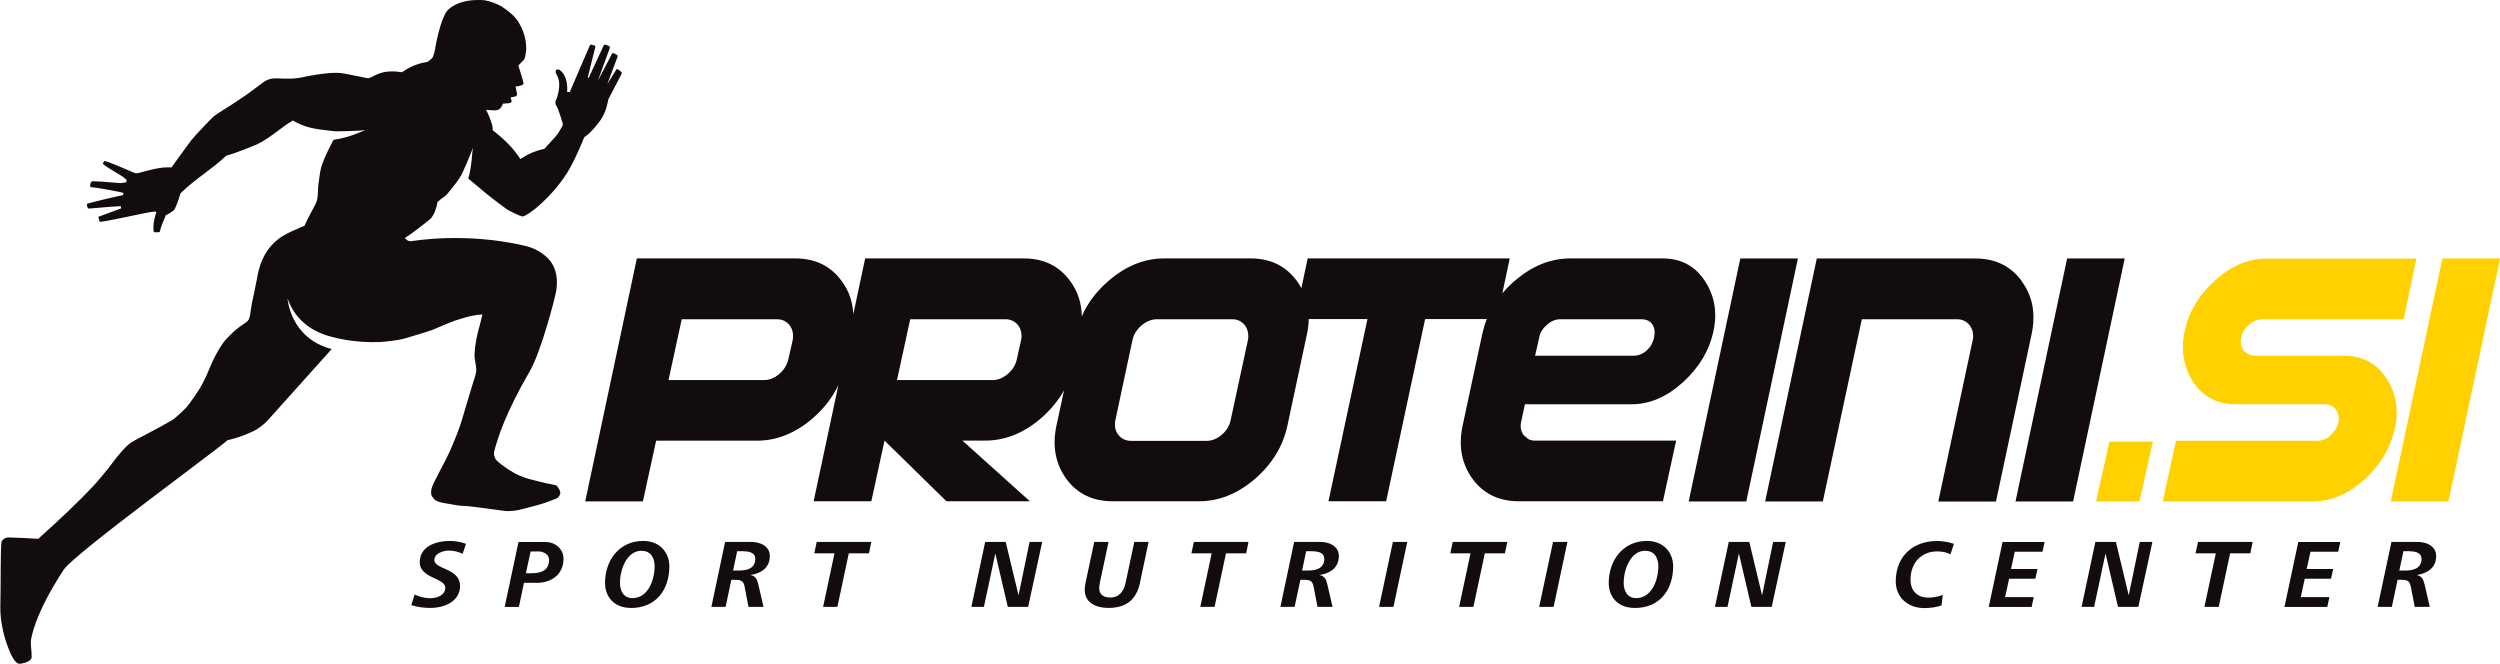 <?xml version="1.0" encoding="UTF-8"?>
<svg id="Layer_1" data-name="Layer 1" xmlns="http://www.w3.org/2000/svg" viewBox="0 0 300.78 79.89">
  <defs>
    <style>
      .cls-1 {
        fill: #ffd100;
      }

      .cls-2 {
        fill: #130c0e;
      }
    </style>
  </defs>
  <path class="cls-1" d="m257.4,60.33h-5.22l1.61-7.2h5.23l-1.61,7.2Z"/>
  <g>
    <path class="cls-1" d="m288.12,51.55c-.5,2.32-1.72,4.37-3.66,6.15-1.95,1.75-4.02,2.63-6.2,2.63h-18.05l1.58-7.3h17.02c.57,0,1.1-.22,1.59-.67.5-.46.81-.97.94-1.54.06-.3.06-.58,0-.84-.06-.26-.16-.5-.3-.7-.14-.2-.33-.35-.55-.47-.23-.11-.48-.17-.75-.17h-10.75c-2.2,0-3.9-.88-5.1-2.65-1.18-1.82-1.54-3.85-1.05-6.13.48-2.32,1.7-4.36,3.64-6.1,1.94-1.77,4.02-2.65,6.23-2.65h18.01l-1.52,7.3h-17c-.58,0-1.12.22-1.61.66-.51.43-.83.93-.94,1.52-.07.3-.08.58-.03.84.05.26.15.5.3.7.15.2.34.36.57.48.23.12.49.19.77.19h10.73c2.21,0,3.91.88,5.08,2.65,1.2,1.78,1.55,3.82,1.07,6.1Z"/>
    <path class="cls-1" d="m294.58,60.33h-6.94l6.21-29.23h6.94l-6.21,29.23Z"/>
  </g>
  <g>
    <path class="cls-2" d="m55.65,66.63c-.41-.22-1.06-.39-1.61-.39-.71,0-1.78.33-1.78,1.14,0,1.14,3.09.96,3.09,3.11,0,1.71-1.62,2.65-3.59,2.65-.8,0-1.56-.1-2.28-.34l.41-1.28c.38.22,1.11.46,1.92.45.83-.01,1.76-.39,1.76-1.25,0-1.23-3.07-1.1-3.07-3.08,0-1.86,1.86-2.56,3.64-2.56.66,0,1.43.15,1.92.35l-.4,1.2Z"/>
    <path class="cls-2" d="m64.54,70.12h-1.5l-.61,2.9h-1.71l1.66-7.81h3.22c1.31,0,2.2.93,2.2,1.98,0,2.1-1.66,2.94-3.27,2.94Zm.21-3.77h-.91l-.57,2.62h.59c1.15,0,2.2-.26,2.2-1.63,0-.62-.64-1-1.31-1Z"/>
    <path class="cls-2" d="m75.9,73.14c-2.15,0-3.11-1.48-3.11-3,0-2.7,1.69-5.06,4.59-5.06,2.08,0,3.15,1.48,3.15,3.05,0,2.79-1.57,5.02-4.64,5.02Zm1.29-6.88c-1.79,0-2.6,2.28-2.6,3.87,0,.97.44,1.83,1.5,1.83,1.88,0,2.67-2.18,2.67-3.83,0-.94-.42-1.86-1.57-1.86Z"/>
    <path class="cls-2" d="m90.29,69.18c.67.15.8.55.95,1.15l.62,2.68h-1.81l-.43-2.24c-.12-.69-.24-1.01-1.1-1.01h-.53l-.69,3.25h-1.71l1.65-7.81h3.15c1.07,0,2.23.49,2.23,1.71,0,1.57-1.32,2.12-2.32,2.27Zm-.8-2.86h-.8l-.49,2.32h.77c.84,0,1.9-.21,1.9-1.41,0-.62-.55-.9-1.38-.9Z"/>
    <path class="cls-2" d="m104.55,66.57h-2.43l-1.37,6.44h-1.72l1.37-6.44h-2.43l.29-1.37h6.57l-.28,1.37Z"/>
    <path class="cls-2" d="m123.71,73.01h-2.46l-1.5-6.42-1.37,6.42h-1.51l1.66-7.81h2.47l1.54,6.43,1.33-6.43h1.52l-1.69,7.81Z"/>
    <path class="cls-2" d="m137.17,70.07c-.47,2.21-1.8,3.07-3.83,3.07-1.38,0-2.83-.55-2.83-2.17,0-.27.02-.54.09-.83l1.05-4.94h1.72l-1.04,4.89c-.05.22-.08.45-.08.67,0,.66.39,1.13,1.33,1.13,1.08,0,1.63-.76,1.85-1.8l1.04-4.89h1.72l-1.03,4.87Z"/>
    <path class="cls-2" d="m149.93,66.57h-2.43l-1.37,6.44h-1.72l1.37-6.44h-2.44l.3-1.37h6.57l-.28,1.37Z"/>
    <path class="cls-2" d="m158.75,69.18c.67.15.81.55.95,1.15l.62,2.68h-1.81l-.43-2.24c-.13-.69-.25-1.01-1.1-1.01h-.53l-.69,3.25h-1.71l1.65-7.81h3.16c1.06,0,2.22.49,2.22,1.71,0,1.57-1.32,2.12-2.32,2.27Zm-.81-2.86h-.79l-.49,2.32h.77c.83,0,1.9-.21,1.9-1.41,0-.62-.55-.9-1.38-.9Z"/>
    <path class="cls-2" d="m167.65,73.01h-1.73l1.66-7.81h1.73l-1.66,7.81Z"/>
    <path class="cls-2" d="m181.06,66.57h-2.42l-1.37,6.44h-1.72l1.37-6.44h-2.43l.29-1.37h6.57l-.29,1.37Z"/>
    <path class="cls-2" d="m186.91,73.01h-1.73l1.67-7.81h1.73l-1.66,7.81Z"/>
    <path class="cls-2" d="m196.66,73.14c-2.16,0-3.11-1.48-3.11-3,0-2.7,1.69-5.06,4.59-5.06,2.09,0,3.16,1.48,3.16,3.05,0,2.79-1.57,5.02-4.64,5.02Zm1.29-6.88c-1.79,0-2.6,2.28-2.6,3.87,0,.97.44,1.83,1.5,1.83,1.87,0,2.67-2.18,2.67-3.83,0-.94-.42-1.86-1.57-1.86Z"/>
    <path class="cls-2" d="m213.17,73.01h-2.46l-1.5-6.42-1.37,6.42h-1.51l1.66-7.81h2.47l1.54,6.43,1.33-6.43h1.52l-1.69,7.81Z"/>
    <path class="cls-2" d="m234.65,66.7c-.37-.24-.95-.36-1.58-.36-1.93,0-3.21,1.4-3.21,3.4,0,1.28.74,2.16,2.16,2.16.59,0,1.17-.11,1.72-.33l-.15,1.27c-.62.23-1.43.32-2.07.32-2.14,0-3.44-1.45-3.44-3.19,0-3.2,2.24-4.88,4.94-4.88,1.01,0,1.73.23,2.06.34l-.42,1.28Z"/>
    <path class="cls-2" d="m245.73,66.38h-3.33l-.45,2.08h3.19l-.26,1.17h-3.16l-.48,2.21h3.44l-.25,1.18h-5.16l1.66-7.81h5.06l-.26,1.18Z"/>
    <path class="cls-2" d="m257.28,73.01h-2.46l-1.5-6.42-1.37,6.42h-1.51l1.66-7.81h2.47l1.54,6.43,1.33-6.43h1.52l-1.69,7.81Z"/>
    <path class="cls-2" d="m270.73,66.57h-2.42l-1.37,6.44h-1.72l1.37-6.44h-2.44l.3-1.37h6.57l-.28,1.37Z"/>
    <path class="cls-2" d="m281.31,66.38h-3.33l-.46,2.08h3.19l-.26,1.17h-3.16l-.48,2.21h3.45l-.26,1.18h-5.15l1.66-7.81h5.06l-.26,1.18Z"/>
    <path class="cls-2" d="m290.76,69.18c.66.15.8.55.95,1.15l.62,2.68h-1.81l-.43-2.24c-.13-.69-.24-1.01-1.1-1.01h-.53l-.69,3.25h-1.71l1.66-7.81h3.15c1.07,0,2.23.49,2.23,1.71,0,1.57-1.32,2.12-2.32,2.27Zm-.81-2.86h-.79l-.49,2.32h.77c.83,0,1.9-.21,1.9-1.41,0-.62-.55-.9-1.38-.9Z"/>
  </g>
  <path class="cls-2" d="m183.45,48.64h12.83c2.2,0,4.27-.89,6.21-2.66,1.94-1.77,3.16-3.81,3.66-6.13.49-2.28.13-4.31-1.07-6.1-1.17-1.77-2.86-2.66-5.07-2.66h-11.07c-2.4,0-4.63.91-6.7,2.7-.56.47-1.05.97-1.49,1.5l.89-4.2h-24.31l-.76,3.58c-.16-.3-.34-.6-.55-.88-1.33-1.8-3.18-2.7-5.56-2.7h-10.39c-2.4,0-4.63.91-6.7,2.7-1.45,1.25-2.52,2.67-3.22,4.27-.02-1.6-.48-3.02-1.41-4.27-1.33-1.8-3.18-2.7-5.57-2.7h-19.08l-1.43,6.72c-.06-1.5-.53-2.84-1.41-4.02-1.33-1.8-3.18-2.7-5.56-2.7h-19.07l-6.21,29.23h6.94l1.59-7.3h12.12c2.38,0,4.62-.89,6.7-2.68,1.38-1.19,2.41-2.53,3.11-4.02l-2.98,13.99h6.94l1.59-7.3,7.45,7.3h10.04l-8.12-7.3h2.74c2.39,0,4.62-.89,6.71-2.68,1.17-1.02,2.09-2.14,2.78-3.37l-.91,4.21c-.53,2.49-.13,4.64,1.2,6.47,1.33,1.79,3.18,2.67,5.57,2.67h10.38c2.39,0,4.62-.89,6.7-2.67,2.1-1.81,3.41-3.97,3.94-6.47l2.34-10.96c.13-.63.21-1.24.22-1.82h7.06l-4.69,21.92h6.94l4.69-21.92h7.42c-.23.58-.41,1.19-.55,1.82l-2.35,10.96c-.54,2.49-.13,4.64,1.2,6.47,1.33,1.79,3.18,2.67,5.57,2.67h17.32l1.59-7.3h-17.01c-.28,0-.54-.06-.77-.18l-.57-.48c-.15-.2-.25-.43-.31-.69-.06-.26-.06-.55,0-.85l.47-2.18Zm1.74-8.05c.11-.59.43-1.09.94-1.52.48-.44,1.02-.66,1.6-.66h9.72c.62,0,1.06.2,1.34.61.28.41.35.93.22,1.58-.14.64-.45,1.17-.91,1.58-.47.42-1,.62-1.59.62h-11.82l.5-2.21Zm-89.83.37l-.5,2.21c-.16.72-.52,1.32-1.09,1.81-.58.5-1.21.75-1.86.75h-11.48l1.59-7.32h11.48c.32,0,.61.07.87.2.26.14.48.32.65.55.17.23.29.5.35.81.06.31.06.65-.01.99Zm27.48,0l-.49,2.21c-.15.72-.52,1.32-1.09,1.81-.58.5-1.2.75-1.86.75h-11.48l1.59-7.32h11.48c.31,0,.6.07.87.2.26.14.48.32.65.55.17.23.29.5.35.81.07.31.06.65-.01.99Zm27.29,0l-2.05,9.51c-.14.73-.5,1.34-1.07,1.82-.58.5-1.2.75-1.84.75h-9.08c-.66,0-1.18-.25-1.56-.75-.38-.5-.48-1.11-.32-1.82l2.03-9.51c.14-.7.51-1.29,1.09-1.8.59-.5,1.21-.75,1.86-.75h9.08c.31,0,.6.07.87.2.26.14.48.32.65.55.17.23.29.5.35.82.06.31.06.64,0,.98Z"/>
  <polygon class="cls-2" points="209.38 31.1 203.17 60.33 210.1 60.33 216.31 31.1 209.38 31.1"/>
  <path class="cls-2" d="m243.23,33.8c-1.33-1.8-3.18-2.7-5.57-2.7h-19.08l-6.21,29.23h6.94l4.69-21.92h11.48c.31,0,.6.07.86.2.27.14.48.32.65.55.17.23.29.5.36.82.06.31.06.64-.02.98l-4.13,19.38h6.94l4.28-20.1c.53-2.5.13-4.64-1.2-6.42Z"/>
  <polygon class="cls-2" points="248.7 31.1 242.49 60.33 249.42 60.33 255.63 31.1 248.7 31.1"/>
  <path class="cls-2" d="m74.81,8.74s-.09-.12-.09-.12l-.37-.27s-.08-.05-.12-.04c-.04,0-.09.08-.09.08l-1.07,1.72,1.2-3.2s.05-.12.04-.18c-.01-.07-.01-.07-.08-.11-.12-.07-.29-.17-.36-.21-.04-.02-.09-.03-.13-.02-.04.01-.11.08-.11.08l-1.7,3.25,1.44-3.95s0-.09,0-.13c-.02-.04-.09-.1-.09-.1l-.44-.17s-.06,0-.1,0c-.04.02-.11.1-.11.1l-1.8,3.89-.12-.03.9-3.62s.03-.13,0-.17c-.02-.03-.1-.07-.1-.07l-.35-.1s-.08,0-.11.01c-.03.01-.08.07-.08.07l-2.42,5.62h-.32c.17-2.12-.97-2.7-.97-2.7-.68-.12-.31.59-.31.59.75,1.13,0,2.95,0,2.95-.27.44-.03.79-.03.79.24.29.76,2.08.76,2.08.09.2-.02.42-.12.56,0,0-.32.57-.41.71-.1.17-1.26,1.44-1.65,1.84l-.03.03h-.04c-.94.2-1.83.57-2.71,1.14l-.12.08-.07-.12c-.73-1.12-1.74-2.17-3.19-3.3l-.06-.04v-.07c0-.56-.2-.97-.36-1.43-.1-.28-.43-.97-.43-.97,0,0,.9.09,1.07.07.24-.02.68-.03.95-.81l.71-.05s.47-.03.3-.39l-.09-.3.52-.11s.41-.04.2-.6l-.12-.6s.98-.1.96-.37c-.02-.29-.6-2.08-.6-2.08,0,0,0-.06,0-.08,0-.03.05-.08.05-.08l.57-.59s.08-.12.1-.16c.03-.06.07-.23.07-.23,0,0,.13-.7.14-.93,0-.19-.05-.76-.05-.76,0,0-.14-1.67-1.29-3.02-.3-.35-.82-.8-1.59-1.31-.59-.38-1.6-.71-2.1-.78-.33-.04-1.74-.12-2.94.3-.27.09-1.38.54-1.76,1.27,0,0-.29.6-.36.81-.37.98-.7,2.33-.9,3.58,0,0-.15.72-.28.92-.08.13-.45.42-.45.42l-.22.13c-.58.08-1.84.36-2.99,1.22h-.04s-.19-.01-.19-.01c-.29-.06-.6-.08-.93-.08-.25,0-.51.01-.77.05-.39.05-.66.15-.66.15-.33.09-.62.24-.87.37-.28.14-.49.25-.68.25l-.53-.1-.35-.08c-.42-.07-.8-.15-1.14-.22-.47-.1-.88-.19-1.3-.23l-.5-.02c-1.26,0-2.94.31-3.42.41l-.4.08c-.39.08-.78.16-1.17.19l-.58.02h-.63c-.29-.02-.57-.03-.86-.03l-.65.02s-.49.1-.88.33c-.06.04-1.63,1.24-2.45,1.8-.58.38-1.7,1.13-1.7,1.13-.41.27-.74.47-1.01.64-.42.26-.7.43-.94.63-.41.35-2.27,2.33-2.77,2.94-.1.13-.57.78-1.07,1.47-.46.63-.94,1.31-1.22,1.69l-.05.06h-.07s-.34-.01-.34-.01c-.89,0-1.66.2-2.41.38l-.39.1-.25.07c-.26.08-.52.16-.76.16h-.1c-.1-.02-.34-.12-1-.41-.8-.34-1.87-.81-2.64-1.05-.03,0-.06-.02-.09-.01-.02,0-.04.04-.04.04l-.14.19s-.02.05-.02.07c0,.03,0,.04.03.07.31.28,1.09.75,1.63,1.07.37.22.66.4.78.49l.41.33-.03.25-.03.06h-.06s-.57.09-.57.09c-.3-.02-.67-.05-1.09-.08-.77-.07-1.65-.14-2.17-.14h-.14s-.1.01-.13.03c0,0-.06.08-.08.12-.06.13-.09.26-.07.47,0,.03,0,.04.03.06.02.02.04.03.07.03,1.01.08,3.45.56,3.88.68l-.02.27c-.69.12-3.55.81-4.27,1.02-.04,0-.06.03-.07.05-.02.02-.02.04-.02.07,0,.18.05.32.13.43.01.02.03.03.05.04.03.01.07.02.1.01.45-.03.9-.07,1.34-.11.79-.07,1.61-.15,2.45-.18l.05.27-2.66.98s-.06.02-.07.05c-.01.03,0,.1,0,.1l.11.38s.02.06.05.08c.03.02.05.03.09.02.64-.06,2.15-.38,3.49-.66,1.42-.3,2.65-.56,2.99-.56h.08s.16.04.16.04l-.05.15c-.22.66-.39,1.55-.28,2.18,0,.04.02.07.04.09.02.01.07.02.07.02h.2s.26,0,.26,0c0,0,.11,0,.14-.03.04-.03.04-.08.05-.13.13-.52.32-.96.5-1.39l.18-.45.02-.06.06-.02c.25-.09.64-.35.92-.57.14-.12.6-1.33.77-1.98v-.04s.04-.03.04-.03c.89-.88,1.89-1.64,2.86-2.37.88-.67,1.8-1.35,2.61-2.13l.03-.03h.04c1.13-.29,3.62-1.33,3.64-1.34.89-.42,1.69-1.02,2.46-1.59.57-.43,1.16-.87,1.79-1.24l.07-.04.07.05.62.31.26.12.54.2c.29.1.57.18.88.24,0,0,.44.1.99.17.69.1,1.58.19,1.84.21.02,0,2.91-.02,3.53-.17-.02,0-1.94.95-3.84,1.19l-.08.15c-.47.91-.96,1.85-1.32,2.89-.19.53-.28,1.25-.36,1.88l-.06.46c-.04.24-.04.51-.05.76-.02.39-.03.79-.13,1.17-.07.24-.22.53-.36.79l-.35.66c-.27.5-.54,1.02-.76,1.53l-.02.05-.05.02-.12.05c-.67.28-1.35.57-2.06.94-2.88,1.5-3.32,4.48-3.45,5.14-.21,1.08-.38,1.93-.66,3.23-.04.2-.07.44-.11.68-.06.45-.12.91-.25,1.19-.1.22-.42.44-.73.64l-.34.24-.36.28c-.44.34-1.31,1.2-1.59,1.58-.44.58-1.13,1.8-1.45,2.57-.43,1.02-.8,1.9-1.3,2.79-.24.43-1.32,2-1.65,2.39-.31.37-1.48,1.47-1.81,1.64l-.3.17c-1.66.96-1.9,1.04-2.08,1.15-.65.37-1.86.95-2.53,1.36-.63.39-1.83,1.84-2.21,2.39-.39.57-1.94,2.42-2.3,2.79-2.09,2.24-4.26,4.22-6.56,6.31l-.08.07-.04.04h-.06c-.63-.05-2.73-.15-3.52-.16-.05,0-.17.01-.23.03-.1.03-.25.08-.3.12-.11.07-.2.17-.25.24-.04.04-.08.16-.08.2-.13,1.38-.06,5-.13,7.74-.05,1.97.62,4.03.75,4.4.22.63.82,2.31,1.45,2.45l.21.02.65-.15c.3-.12.58-.24.71-.59,0-.46-.02-.74-.05-1.01-.03-.26-.06-.51-.05-.93.02-.36.41-3.22,3.96-8.65,1.23-1.88,18.99-14.82,19.66-15.54l.03-.03h.04c1.01-.25,1.88-.54,2.59-.87l.26-.11.41-.19c.82-.47,1.4-1.04,1.54-1.21.14-.17,7.09-7.88,7.7-8.58-5.01-1.34-5.3-6.06-5.31-6.11,1.04,3,3.49,4.15,5.15,4.59.55.15,2.86.79,5.96.67.41-.02,2.09-.18,2.91-.41.66-.18,3.02-.9,3.3-1.01.79-.33,1.58-.66,2.37-.99.44-.19,2.08-.67,2.45-.74l.19-.03c.3-.05.68-.12.93-.13h.19s-.04.17-.04.17c-.19.79-.25,1.03-.28,1.12-.37,1.25-.58,2.4-.63,3.51-.01.32.05.65.1.96.07.35.13.72.1,1.07-.03.35-.16.73-.29,1.1l-.14.45c-.18.59-.37,1.24-.57,1.89-.24.8-.49,1.62-.71,2.39-.42,1.4-.98,2.68-1.52,3.92,0,0-.64,1.33-.95,1.87,0,0-.95,1.86-.95,1.86-.13.29-.24.57-.27.79-.03.24-.04.55.05.71.09.16.27.41.47.55.35.23,1.08.33,1.08.33.7.14,1.85.31,1.86.31h.03c.78,0,2.75.27,4.33.49.38.05.74.1,1.03.14l.32.02c.49,0,1.14-.08,1.33-.13l.16-.04c.61-.15,2.48-.62,3.17-.88.27-.09.98-.37,1.3-.5,0,0,.31-.19.4-.62-.01-.27-.16-.51-.27-.67l-.19-.24c-.09-.05-.74-.17-.98-.22l-.18-.03c-.36-.08-.81-.19-1.17-.29l-.52-.13c-.42-.1-1.28-.3-2.31-.88-1.14-.64-2.03-1.41-2.11-1.53-.11-.16-.24-.37-.26-.76,0,0,0-.03,0-.03l.02-.21c.46-1.74,1.36-4.61,4.29-9.67,1.36-2.35,3.08-8.92,3.2-9.79.18-1.36-.04-2.39-.53-3.17-.89-1.39-2.5-1.96-3.16-2.11-7.3-1.74-13.79-.57-13.79-.57-.27,0-.49-.09-.64-.27l-.1-.11.1-.08c.71-.44,2.1-1.52,2.89-2.17.7-.57.92-2.07.92-2.07l.4-.36c.31-.2.59-.4.82-.67l.35-.43c.48-.59.97-1.19,1.34-1.86h0c.07-.15,1.21-2.65,1.34-3.22v-.07s0,.03,0,.03v.11c-.07.36-.12,2.26-.54,3.63.5.43,1.03.86,1.57,1.31l.71.59c.48.39,1.01.8,1.53,1.18.26.19.51.38.76.57.24.19,1.59.84,1.94.92.81-.13,3.59-2.42,5.38-5.25.96-1.52,2.06-4.29,2.06-4.29.89-.56,1.91-1.99,1.91-1.99.78-1.04.98-2.55.98-2.55l1.6-3.08s.04-.11.03-.16Z"/>
</svg>